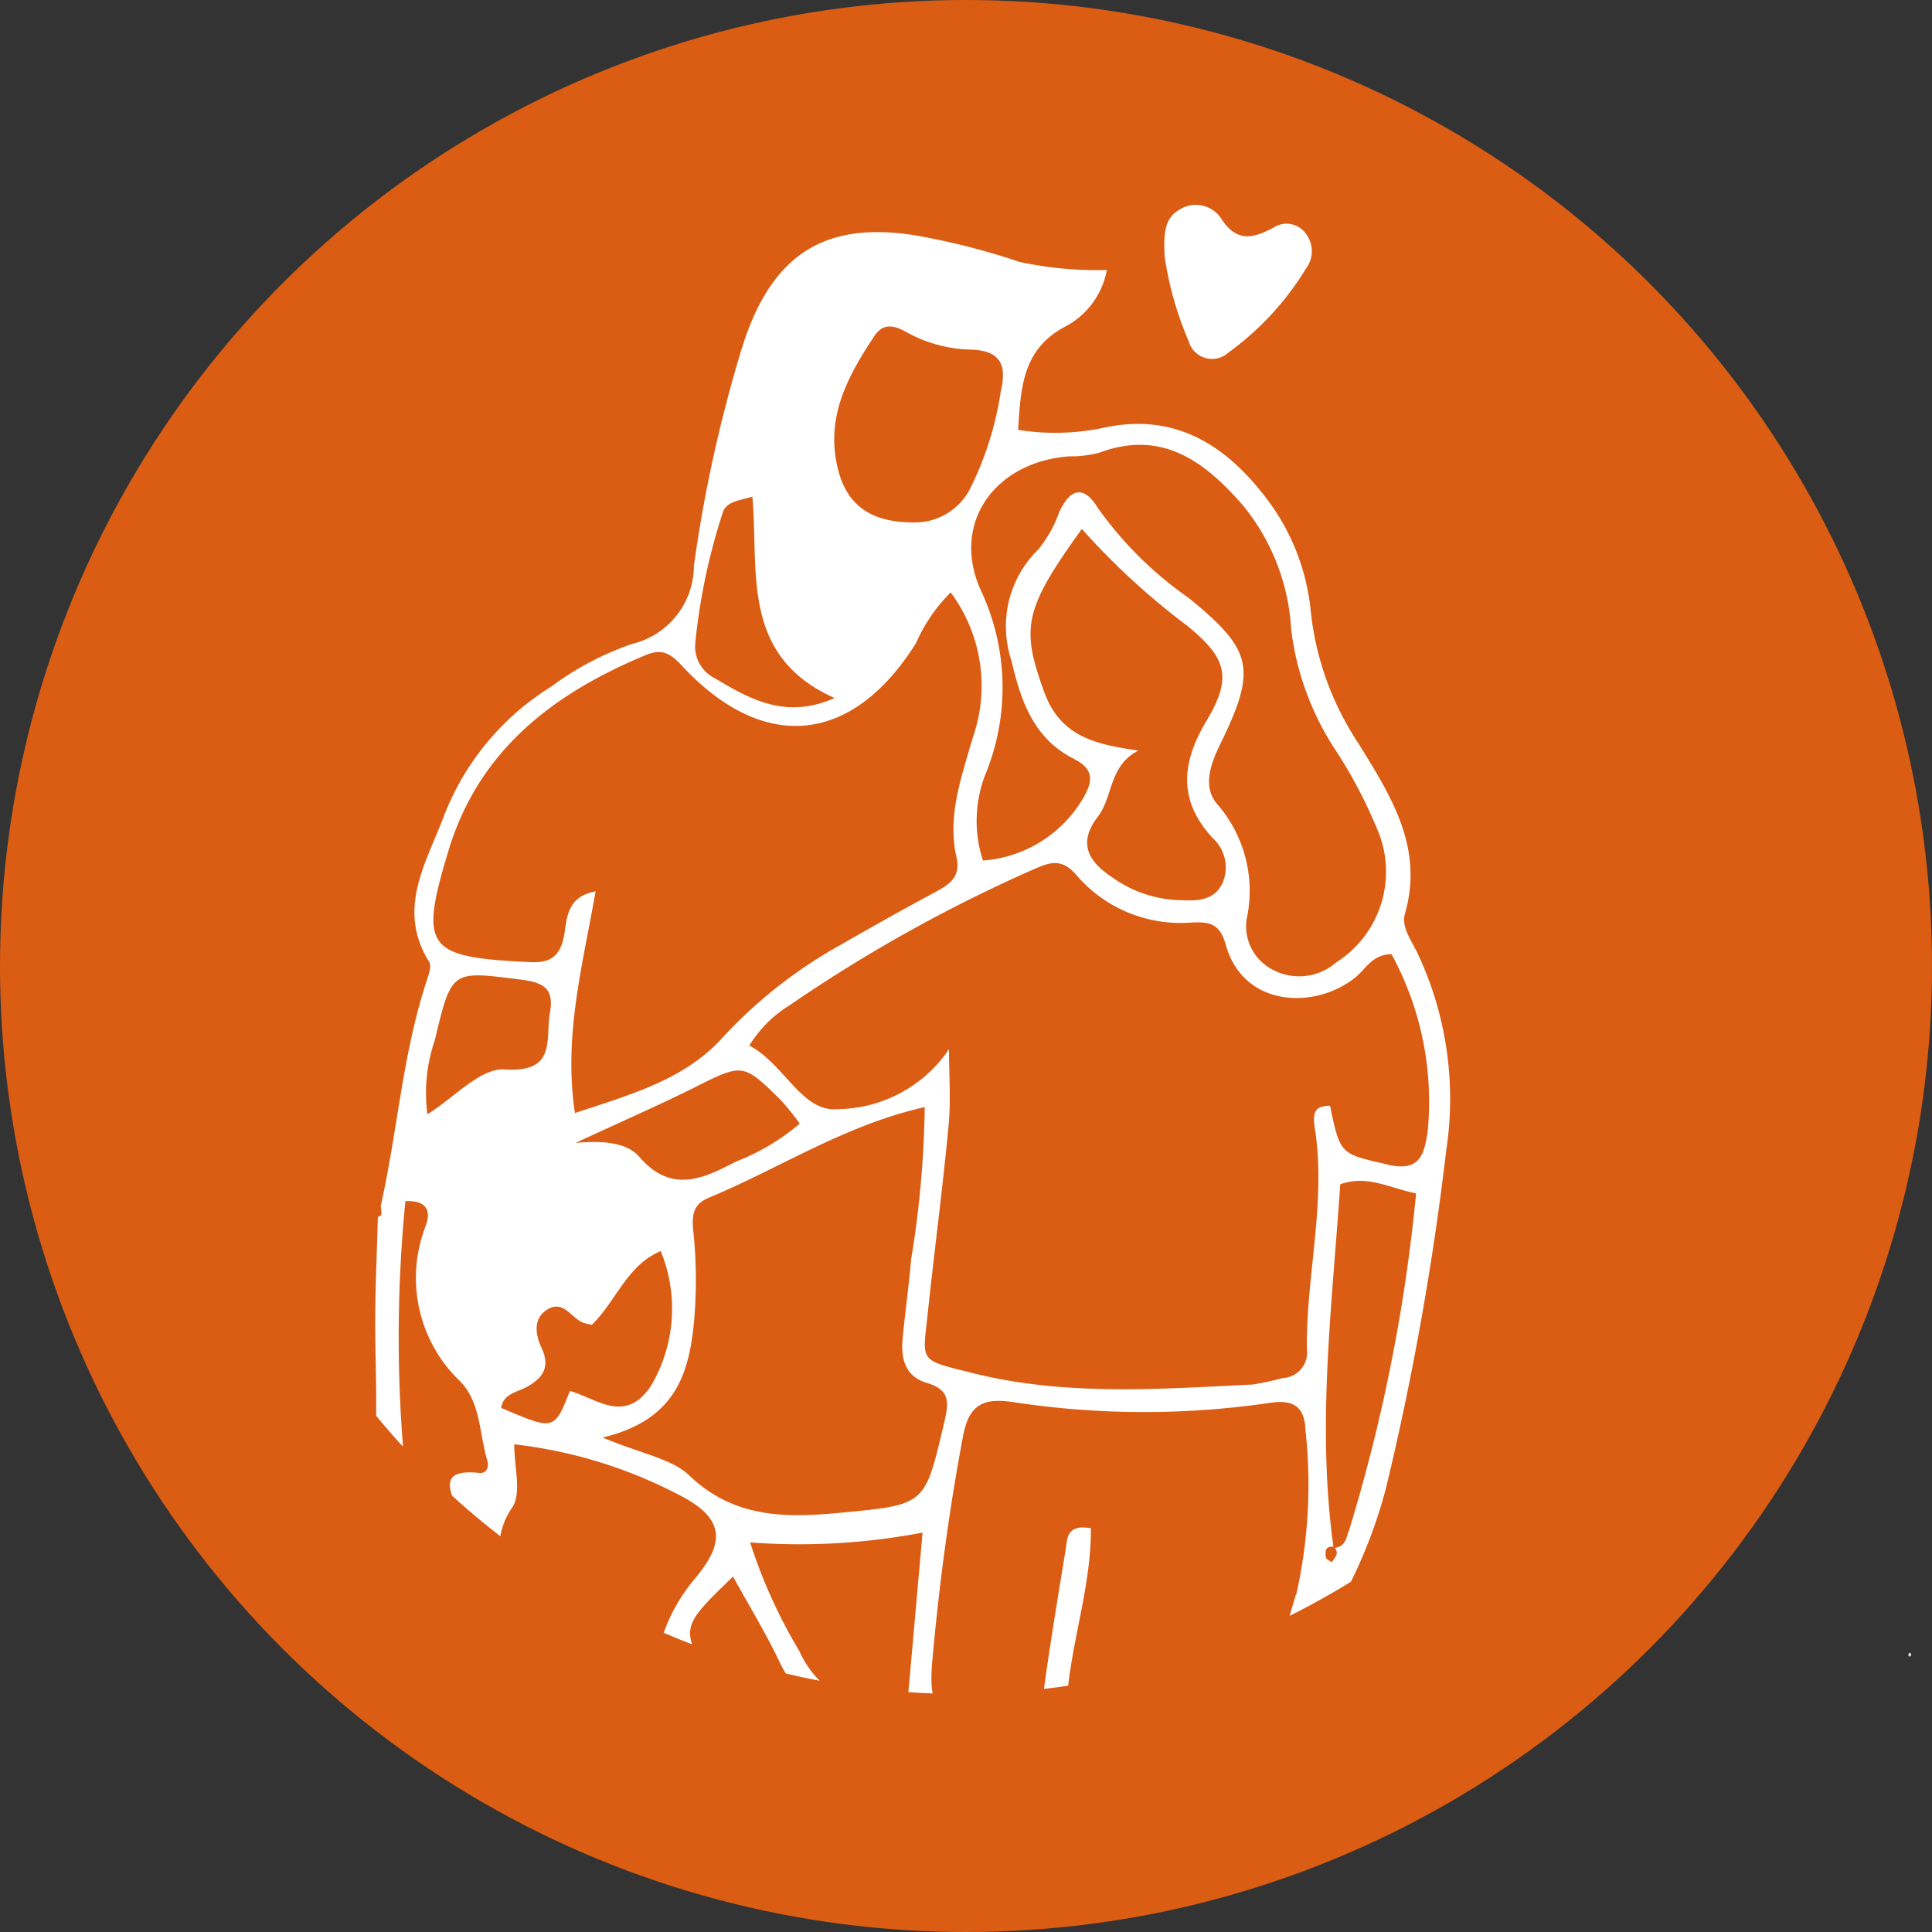 <svg xmlns="http://www.w3.org/2000/svg" xmlns:xlink="http://www.w3.org/1999/xlink" width="74.096" height="74.096" viewBox="0 0 74.096 74.096">
  <rect x="0" y="0" width="74.096" height="74.096" fill="#333333" stroke="none"/>
  <defs>
    <clipPath id="clip-path">
      <ellipse id="Ellipse_45" data-name="Ellipse 45" cx="29.403" cy="30.512" rx="29.403" ry="30.512" transform="translate(1080.643 871.159)" fill="none"/>
    </clipPath>
  </defs>
  <g id="Groupe_318" data-name="Groupe 318" transform="translate(-1073.287 -867.219)">
    <circle id="Ellipse_40" data-name="Ellipse 40" cx="37.048" cy="37.048" r="37.048" transform="translate(1073.287 867.219)" fill="#db5c13"/>
    <path id="Tracé_194" data-name="Tracé 194" d="M1146.571,930.735c-.022.005-.056.022-.065.013a.091.091,0,0,1-.029-.074c.021-.082.066-.09.107-.021C1146.595,930.671,1146.577,930.707,1146.571,930.735Z" fill="#dedbdb"/>
    <g id="Groupe_195" data-name="Groupe 195">
      <g id="Groupe_194" data-name="Groupe 194" clip-path="url(#clip-path)">
        <g id="Groupe_193" data-name="Groupe 193">
          <path id="Tracé_195" data-name="Tracé 195" d="M1099.873,908.947c-1.326.664-2.687,1.257-4.509,2.1,1.216-.109,2.014.039,2.437.53,1.237,1.433,2.455.841,3.723.182a8.377,8.377,0,0,0,2.435-1.456,9.8,9.8,0,0,0-.719-.892C1101.771,907.966,1101.777,907.993,1099.873,908.947Z" fill="none"/>
          <path id="Tracé_196" data-name="Tracé 196" d="M1093.508,920.4c-.371.215-.907.246-1,.812,2.033.868,2.033.868,2.636-.649,1.041.289,2.093,1.275,3.091-.165a5.819,5.819,0,0,0,.393-5.2c-1.31.546-1.718,1.947-2.646,2.827-.109-.024-.186-.039-.261-.059-.495-.13-.785-.9-1.41-.546-.6.341-.485.988-.264,1.464C1094.4,919.637,1094.129,920.044,1093.508,920.4Z" fill="none"/>
          <path id="Tracé_197" data-name="Tracé 197" d="M1103.185,930.959c-.529-1.107-1.172-2.159-1.784-3.271-2.042,1.972-2.043,1.973-.783,4.074.4.67.787,1.35,1.218,2a4.568,4.568,0,0,0,4.126,2.227c1.407-.033,2.832.128,4.218-.045,2.2-.274,4.544-.123,6.463-1.592-.324-.618-.921-.417-1.417-.4-2.582.063-5.151-.108-7.723-.288A4.688,4.688,0,0,1,1103.185,930.959Z" fill="none"/>
          <path id="Tracé_198" data-name="Tracé 198" d="M1095.453,937.351c3.669.032,3.693.012,3.093-3.62a6.721,6.721,0,0,1,1.327-5.889c1.313-1.525,1.178-2.439-.658-3.345a18.021,18.021,0,0,0-6.207-1.882c0,.883.28,1.827-.062,2.4a2.737,2.737,0,0,0-.182,2.9,1.036,1.036,0,0,1-.312,1.278,1.161,1.161,0,0,1-1.505-.082c-1.005-.674-1.427-1.825-2.38-2.638-.28,3.117-.413,6.142-.736,9.156-.158,1.474-.073,1.508,1.512,1.566C1091.379,937.266,1093.416,937.333,1095.453,937.351Z" fill="none"/>
          <path id="Tracé_199" data-name="Tracé 199" d="M1094.843,965.086c.144-1.237.48-2.45.714-3.678.881-4.626,1.589-9.249.309-13.936a2.832,2.832,0,0,1,.085-2.374c.295.251.494.335.512.447a46.542,46.542,0,0,1,.885,8.849,77.054,77.054,0,0,1-1.292,9.048c-.091.6-.5,1.27.436,1.509.859.218,1.055-.486,1.25-1.072,1.458-4.378,3.017-8.753,2.744-13.467-.212-3.671-1-7.273-1.557-10.9-.159-1.03-.679-1.391-1.762-1.336-1.875.1-3.76,0-5.641-.008-2.238-.011-2.2,0-2.51,2.127a11.716,11.716,0,0,0-.034,3.034c.591,5.2,1.094,10.416,1.745,15.611.254,2.024.339,4.054.542,6.077.091.915.505,1.407,1.516,1.351C1093.736,966.315,1094.68,966.476,1094.843,965.086Z" fill="none"/>
          <path id="Tracé_200" data-name="Tracé 200" d="M1092.639,908.235c2.006.131,1.561-1.139,1.74-2.168.157-.9-.181-1.16-1.1-1.276-2.68-.339-2.66-.4-3.312,2.309a6.287,6.287,0,0,0-.286,2.854C1090.7,909.321,1091.711,908.174,1092.639,908.235Z" fill="none"/>
          <path id="Tracé_201" data-name="Tracé 201" d="M1090.588,927.495c.291.4.525.974,1.411.809-.384-1.029-.79-2.008-1.11-3.014-.229-.717-.952-1.765.771-1.582.315.034.382-.253.32-.459-.31-1.023-.245-2.207-1.024-3.033a5.486,5.486,0,0,1-1.329-6.013c.163-.463.107-.96-.793-.917a53.344,53.344,0,0,0-.066,9.707A9.676,9.676,0,0,0,1090.588,927.495Z" fill="none"/>
          <path id="Tracé_202" data-name="Tracé 202" d="M1102.057,926.374a19.959,19.959,0,0,0,1.893,4.176,3.71,3.71,0,0,0,4.126,2.137l.594-6.69A25.194,25.194,0,0,1,1102.057,926.374Z" fill="none"/>
          <path id="Tracé_203" data-name="Tracé 203" d="M1115.4,898.536c-.794,1.025-.35,1.733.542,2.327a4.7,4.7,0,0,0,2.392.87c.694.031,1.481.122,1.846-.649a1.516,1.516,0,0,0-.379-1.722c-1.314-1.429-1.215-2.855-.245-4.484.99-1.663.8-2.4-.7-3.635a27.709,27.709,0,0,1-4.073-3.738c-2.247,3.117-2.325,3.8-1.448,6.243.621,1.727,1.965,2.016,3.623,2.259C1115.821,896.571,1115.98,897.788,1115.4,898.536Z" fill="none"/>
          <path id="Tracé_204" data-name="Tracé 204" d="M1110.934,889.949a8.759,8.759,0,0,1,.123,7,4.916,4.916,0,0,0-.083,3.275,4.856,4.856,0,0,0,3.84-2.384c.331-.575.5-1.086-.347-1.512-1.515-.764-2.028-2.174-2.4-3.774a4.13,4.13,0,0,1,1.03-4.26,4.753,4.753,0,0,0,.8-1.423c.414-.912.94-1.061,1.483-.171a14.246,14.246,0,0,0,3.479,3.449c2.441,1.986,2.635,2.706,1.244,5.555-.41.839-.728,1.727-.1,2.408a5.068,5.068,0,0,1,1.084,4.364,1.873,1.873,0,0,0,1.027,1.949,2.153,2.153,0,0,0,2.4-.286,4.124,4.124,0,0,0,1.667-4.906,18.439,18.439,0,0,0-1.6-3.116,10.823,10.823,0,0,1-1.786-4.765,8.222,8.222,0,0,0-1.843-4.741c-1.431-1.647-3.08-2.936-5.508-2.029a4.175,4.175,0,0,1-1.154.141C1111.425,884.926,1109.7,887.329,1110.934,889.949Z" fill="none"/>
          <path id="Tracé_205" data-name="Tracé 205" d="M1093.6,904.122c.713.035,1.134-.141,1.309-.957.132-.614.047-1.546,1.221-1.755-.5,2.864-1.237,5.558-.792,8.5,2.128-.706,4.2-1.273,5.646-2.877a18.2,18.2,0,0,1,4.583-3.595q1.83-1.047,3.684-2.053c.524-.283.875-.6.722-1.274-.362-1.6.187-3.075.618-4.583a6.007,6.007,0,0,0-.842-5.584,6.276,6.276,0,0,0-1.328,1.94c-2.442,3.9-5.85,4.25-9,.85-.46-.5-.792-.626-1.371-.386-3.536,1.468-6.39,3.644-7.556,7.478C1089.344,903.606,1089.644,903.927,1093.6,904.122Z" fill="none"/>
          <path id="Tracé_206" data-name="Tracé 206" d="M1108.235,915.52a38.864,38.864,0,0,0,.521-5.842c-3.053.686-5.556,2.342-8.276,3.474-.6.248-.666.636-.6,1.283a17.738,17.738,0,0,1,0,3.75c-.214,1.83-.775,3.525-3.478,4.166,1.514.636,2.646.807,3.322,1.454,1.746,1.672,3.755,1.629,5.9,1.422,3.186-.307,3.133-.293,3.88-3.451.2-.848.191-1.262-.69-1.528-.816-.246-.979-.938-.9-1.7C1108.008,917.538,1108.145,916.531,1108.235,915.52Z" fill="none"/>
          <path id="Tracé_207" data-name="Tracé 207" d="M1108.456,887.26a2.37,2.37,0,0,0,2.049-1.315,12.47,12.47,0,0,0,1.165-3.713c.259-1.079-.065-1.587-1.235-1.6a5.318,5.318,0,0,1-2.44-.7c-.481-.257-.857-.3-1.186.2-.96,1.446-1.783,2.944-1.456,4.768C1105.649,886.549,1106.611,887.3,1108.456,887.26Z" fill="none"/>
          <path id="Tracé_208" data-name="Tracé 208" d="M1100.709,893.231c1.35.807,2.722,1.582,4.588.756-3.626-1.618-2.9-4.857-3.155-7.721-.55.153-1,.2-1.132.6a23.735,23.735,0,0,0-1.057,5.013A1.354,1.354,0,0,0,1100.709,893.231Z" fill="none"/>
          <path id="Tracé_209" data-name="Tracé 209" d="M1125.264,904.714c-1.555,1.239-4.292,1.133-4.958-1.267-.241-.864-.687-.877-1.352-.846a5.255,5.255,0,0,1-4.38-1.828c-.547-.627-.974-.509-1.613-.225a57.612,57.612,0,0,0-9.393,5.231,4.7,4.7,0,0,0-1.534,1.538c1.343.708,2.014,2.555,3.372,2.439a5.218,5.218,0,0,0,4.285-2.3c0,.975.077,1.958-.015,2.925-.228,2.407-.548,4.806-.8,7.212-.2,1.889-.364,1.762,1.732,2.287,3.533.885,7.145.612,10.737.436a10.6,10.6,0,0,0,1.143-.247.976.976,0,0,0,.929-1.105c-.031-2.807.735-5.585.317-8.407-.07-.473-.15-.945.573-.931.393,1.916.412,1.834,2.237,2.262,1.142.267,1.361-.337,1.487-1.158a11.826,11.826,0,0,0-1.361-6.915C1125.926,903.811,1125.673,904.389,1125.264,904.714Z" fill="none"/>
          <path id="Tracé_210" data-name="Tracé 210" d="M1113.827,963.875a12.244,12.244,0,0,0-.025,1.847c.03.525.349.758.9.843,1.973.3,2.461-.04,2.647-1.994.05-.529.091-1.06.155-1.815a13.1,13.1,0,0,1-1.816-.23C1114.456,962.18,1113.932,962.749,1113.827,963.875Z" fill="none"/>
          <path id="Tracé_211" data-name="Tracé 211" d="M1112.541,936.543a4.774,4.774,0,0,0-3.208.4c-.682.361-.417,1.278-.427,1.96-.093,6.412-.128,12.824.192,19.231.164,3.3.176,3.3,3.645,3.186a45.436,45.436,0,0,0,.3-6.5c.188-5.633.047-11.266-.022-16.9C1113.016,937.426,1113.288,936.7,1112.541,936.543Z" fill="none"/>
          <path id="Tracé_212" data-name="Tracé 212" d="M1122,921.017a33.145,33.145,0,0,1-9.819-.023c-1.131-.171-1.717.043-1.953,1.292-.537,2.844-.917,5.708-1.177,8.582-.184,2.034.246,2.319,2.5,2.29.235,0,.471-.019.705,0,.678.056.95-.25,1.041-.925.248-1.861.559-3.714.861-5.567.07-.432.028-1.009.971-.839.019,2.379-.879,4.688-.948,7.07,2.049.185,2.07.189,2.466,1.449h0a2.365,2.365,0,0,1,.318-.261.254.254,0,0,1,.2.044c.142,1.214-.721,1.708-1.63,1.821-1.6.2-1.755,1.128-1.7,2.445.262,6.716.192,13.433-.02,20.15-.1,3.3-.084,3.282,3.26,3.2,1.1-.026,1.638-.341,1.791-1.585.409-3.344.686-6.7.869-10.055.4-7.35,1.126-14.648,3.259-21.737a19.129,19.129,0,0,0,.368-6.3C1123.334,921.218,1122.964,920.875,1122,921.017Z" fill="none"/>
          <path id="Tracé_213" data-name="Tracé 213" d="M1099.658,966.073c.742.02,1.375.085,1.293-.916-.062-.756-.328-1.1-1.133-1.137-.96-.046-1.638.38-1.659,1.238C1098.134,966.271,1099.114,965.994,1099.658,966.073Z" fill="none"/>
          <path id="Tracé_214" data-name="Tracé 214" d="M1109.306,966.417c.023.512-.519,1.022,0,1.536,3.687-.636,3.687-.636,3.738-4.995-.636.5-1.025,1.061-1.556,1.018C1109.619,963.824,1109.239,964.893,1109.306,966.417Z" fill="none"/>
          <path id="Tracé_215" data-name="Tracé 215" d="M1124.695,912.645c-.311,4.627-.906,9.247-.262,13.9-.336-.038-.309.21-.29.407.006.07.146.127.225.19.1-.171.3-.322.116-.555.39-.041.439-.358.534-.646a65.489,65.489,0,0,0,2.586-12.945C1126.556,912.781,1125.718,912.27,1124.695,912.645Z" fill="none"/>
          <path id="Tracé_216" data-name="Tracé 216" d="M1098.94,967.095c1.821,2.252,1.821,2.252,3.866.7A4.674,4.674,0,0,0,1098.94,967.095Z" fill="none"/>
          <path id="Tracé_217" data-name="Tracé 217" d="M1096.432,966.064a.505.505,0,0,0-.8-.111,1.4,1.4,0,0,0-.331.844c-.006.427.362.671.7.86a9.893,9.893,0,0,0,3.3,1.274A29.25,29.25,0,0,1,1096.432,966.064Z" fill="none"/>
          <path id="Tracé_218" data-name="Tracé 218" d="M1105.687,966.916c2.943.254,3.049.137,2.551-2.6C1105.757,964.116,1105.757,964.116,1105.687,966.916Z" fill="none"/>
          <path id="Tracé_219" data-name="Tracé 219" d="M1092.5,967.414a1.751,1.751,0,0,0,1.354,2.879c1.483.082,2.974.018,4.461.018l.195-.454a21.732,21.732,0,0,1-4.551-2.612A1,1,0,0,0,1092.5,967.414Z" fill="none"/>
          <path id="Tracé_220" data-name="Tracé 220" d="M1111.808,962.468c-.515-.1-.967-.231-1.427-.278-2.182-.224-1.906-.257-2.039-2.273-.464-7.03-.409-14.067-.333-21.1.006-.593.249-1.226-.25-1.868-1.67,0-3.4.04-4.933-.938-1.577-1-2.172-2.794-3.649-4.649a15.618,15.618,0,0,0,.36,3.076c.577,1.612-.114,3.214.15,4.8.537,3.232,1.173,6.451,1.581,9.7a20.677,20.677,0,0,1-.157,5.835c-.45,2.82-1.469,5.5-2,8.3a6.114,6.114,0,0,0,2.686-.048,1.349,1.349,0,0,0,1.334-1.107c.735-3.425,1.97-6.743,2.083-10.3.122-3.827.33-7.652.49-11.478a3.69,3.69,0,0,1,.8-2.432,14.865,14.865,0,0,1,0,4.448c-.4,4.808.111,9.694-1.209,14.424a1.212,1.212,0,0,0-.073.692,8.52,8.52,0,0,1,.158,4.6,1.12,1.12,0,0,0,.437,1.238C1106.8,963.721,1110.612,963.33,1111.808,962.468Z" fill="none"/>
          <path id="Tracé_221" data-name="Tracé 221" d="M1104.582,960.5c-.316.8-.575,1.333-.734,1.893-.18.639-.433,1.243-1.148,1.3-1.114.088-.839.874-.892,1.526-.065.783.143,1.346,1.014,1.542.572.128,1.083.513,1.712.453C1105.251,965.06,1104.509,962.933,1104.582,960.5Z" fill="none"/>
          <path id="Tracé_222" data-name="Tracé 222" d="M1127.658,903.789c-.234-.495-.638-1.008-.487-1.531.74-2.576-.586-4.582-1.812-6.569a11.282,11.282,0,0,1-1.8-5.01,8.467,8.467,0,0,0-1.83-4.509c-1.546-1.974-3.487-3.121-6.121-2.544a9.019,9.019,0,0,1-3.273.079c.1-1.646.17-3.138,1.88-4a3.085,3.085,0,0,0,1.522-2.131,14.117,14.117,0,0,1-3.357-.312,26.765,26.765,0,0,0-3.4-.906c-3.928-.825-6.113.494-7.273,4.321a54.02,54.02,0,0,0-1.808,8.241,3.089,3.089,0,0,1-2.384,3,11.517,11.517,0,0,0-3.095,1.639,10.128,10.128,0,0,0-4.12,4.991c-.678,1.777-1.809,3.558-.553,5.561.094.149-.005.453-.075.664-.946,2.829-1.133,5.813-1.784,8.7a1.653,1.653,0,0,1,.026.321c0,.04-.088.073-.136.11-.036,1.486-.114,2.973-.1,4.459.03,3.033.3,6.067-1.157,8.938a2.162,2.162,0,0,0,.174,2.648,2.4,2.4,0,0,1,.555,2.375c-.125,1.086-.29,2.17-.346,3.26-.046.889-.368,1.935.941,2.326.464.139.43.587.391.985a41.718,41.718,0,0,0,.465,9.35c.661,5.191,1.309,10.4,1.623,15.614.123,2.033,1.412,3.708,1.185,5.8-.1.959.959,1.422,1.842,1.458,2.8.115,5.588.286,8.376.608,3.2.369,6.376-.367,9.571-.386,1.4-.009,2.807.191,4.212.261,1.131.056,2.082-.331,2.285-1.543a15.342,15.342,0,0,0,.46-3.71c-.113-1.514-.324-3.074,1.069-4.27.294-.252.347-.859.394-1.315.2-1.946.353-3.9.531-5.845.507-5.53.5-11.112,1.437-16.592.522-3.053.89-6.195,2.581-8.939a18.951,18.951,0,0,0,2.183-5.123,110.229,110.229,0,0,0,2.3-12.908A13.091,13.091,0,0,0,1127.658,903.789ZM1114.3,884.72a4.175,4.175,0,0,0,1.154-.141c2.428-.907,4.077.382,5.508,2.029a8.222,8.222,0,0,1,1.843,4.741,10.823,10.823,0,0,0,1.786,4.765,18.439,18.439,0,0,1,1.6,3.116,4.124,4.124,0,0,1-1.667,4.906,2.153,2.153,0,0,1-2.4.286,1.873,1.873,0,0,1-1.027-1.949,5.068,5.068,0,0,0-1.084-4.364c-.632-.681-.314-1.569.1-2.408,1.391-2.849,1.2-3.569-1.244-5.555a14.246,14.246,0,0,1-3.479-3.449c-.543-.89-1.069-.741-1.483.171a4.753,4.753,0,0,1-.8,1.423,4.13,4.13,0,0,0-1.03,4.26c.368,1.6.881,3.01,2.4,3.774.845.426.678.937.347,1.512a4.856,4.856,0,0,1-3.84,2.384,4.916,4.916,0,0,1,.083-3.275,8.759,8.759,0,0,0-.123-7C1109.7,887.329,1111.425,884.926,1114.3,884.72Zm-.97,9.028c-.877-2.44-.8-3.126,1.448-6.243a27.709,27.709,0,0,0,4.073,3.738c1.5,1.233,1.695,1.972.7,3.635-.97,1.629-1.069,3.055.245,4.484a1.516,1.516,0,0,1,.379,1.722c-.365.771-1.152.68-1.846.649a4.7,4.7,0,0,1-2.392-.87c-.892-.594-1.336-1.3-.542-2.327.579-.748.42-1.965,1.553-2.529C1115.3,895.764,1113.952,895.475,1113.331,893.748Zm-6.522-13.623c.329-.5.705-.453,1.186-.2a5.318,5.318,0,0,0,2.44.7c1.17.011,1.494.519,1.235,1.6a12.47,12.47,0,0,1-1.165,3.713,2.37,2.37,0,0,1-2.049,1.315c-1.845.039-2.807-.711-3.1-2.367C1105.026,883.069,1105.849,881.571,1106.809,880.125Zm-6.856,11.757a23.735,23.735,0,0,1,1.057-5.013c.136-.4.582-.45,1.132-.6.258,2.864-.471,6.1,3.155,7.721-1.866.826-3.238.051-4.588-.756A1.354,1.354,0,0,1,1099.953,891.882Zm-9.459,7.94c1.166-3.834,4.02-6.01,7.556-7.478.579-.24.911-.112,1.371.386,3.148,3.4,6.556,3.049,9-.85a6.276,6.276,0,0,1,1.328-1.94,6.007,6.007,0,0,1,.842,5.584c-.431,1.508-.98,2.984-.618,4.583.153.678-.2.991-.722,1.274q-1.856,1-3.684,2.053a18.2,18.2,0,0,0-4.583,3.595c-1.446,1.6-3.518,2.171-5.646,2.877-.445-2.938.289-5.632.792-8.5-1.174.209-1.089,1.141-1.221,1.755-.175.816-.6.992-1.309.957C1089.644,903.927,1089.344,903.606,1090.494,899.822Zm18.317,20.426c.881.266.891.68.69,1.528-.747,3.158-.694,3.144-3.88,3.451-2.141.207-4.15.25-5.9-1.422-.676-.647-1.808-.818-3.322-1.454,2.7-.641,3.264-2.336,3.478-4.166a17.738,17.738,0,0,0,0-3.75c-.063-.647.005-1.035.6-1.283,2.72-1.132,5.223-2.788,8.276-3.474a38.864,38.864,0,0,1-.521,5.842c-.09,1.011-.227,2.018-.327,3.029C1107.832,919.31,1107.995,920,1108.811,920.248Zm-.735,12.439a3.71,3.71,0,0,1-4.126-2.137,19.959,19.959,0,0,1-1.893-4.176,25.194,25.194,0,0,0,6.613-.377Zm7.15,1.26c.5-.012,1.093-.213,1.417.4-1.919,1.469-4.258,1.318-6.463,1.592-1.386.173-2.811.012-4.218.045a4.568,4.568,0,0,1-4.126-2.227c-.431-.65-.816-1.33-1.218-2-1.26-2.1-1.259-2.1.783-4.074.612,1.112,1.255,2.164,1.784,3.271a4.688,4.688,0,0,0,4.318,2.7C1110.075,933.839,1112.644,934.01,1115.226,933.947Zm-21.179-15.06c-.221-.476-.333-1.123.264-1.464.625-.357.915.416,1.41.546.075.02.152.035.261.059.928-.88,1.336-2.281,2.646-2.827a5.819,5.819,0,0,1-.393,5.2c-1,1.44-2.05.454-3.091.165-.6,1.517-.6,1.517-2.636.649.093-.566.629-.6,1-.812C1094.129,920.044,1094.4,919.637,1094.047,918.887Zm7.477-7.124c-1.268.659-2.486,1.251-3.723-.182-.423-.491-1.221-.639-2.437-.53,1.822-.847,3.183-1.44,4.509-2.1,1.9-.954,1.9-.981,3.367.468a9.8,9.8,0,0,1,.719.892A8.377,8.377,0,0,1,1101.524,911.763Zm-11.558-4.663c.652-2.708.632-2.648,3.312-2.309.92.116,1.258.38,1.1,1.276-.179,1.029.266,2.3-1.74,2.168-.928-.061-1.935,1.086-2.959,1.719A6.287,6.287,0,0,1,1089.966,907.1Zm-1.132,6.186c.9-.043.956.454.793.917a5.486,5.486,0,0,0,1.329,6.013c.779.826.714,2.01,1.024,3.033.062.206-.005.493-.32.459-1.723-.183-1,.865-.771,1.582.32,1.006.726,1.985,1.11,3.014-.886.165-1.12-.407-1.411-.809a9.676,9.676,0,0,1-1.82-4.5A53.344,53.344,0,0,1,1088.834,913.286Zm-1,22.339c.323-3.014.456-6.039.736-9.156.953.813,1.375,1.964,2.38,2.638a1.161,1.161,0,0,0,1.505.082,1.036,1.036,0,0,0,.312-1.278,2.737,2.737,0,0,1,.182-2.9c.342-.574.062-1.518.062-2.4a18.021,18.021,0,0,1,6.207,1.882c1.836.906,1.971,1.82.658,3.345a6.721,6.721,0,0,0-1.327,5.889c.6,3.632.576,3.652-3.093,3.62-2.037-.018-4.074-.085-6.11-.16C1087.758,937.133,1087.673,937.1,1087.831,935.625Zm3.438,29.391c-.2-2.023-.288-4.053-.542-6.077-.651-5.2-1.154-10.408-1.745-15.611a11.716,11.716,0,0,1,.034-3.034c.305-2.131.272-2.138,2.51-2.127,1.881.009,3.766.1,5.641.008,1.083-.055,1.6.306,1.762,1.336.559,3.628,1.345,7.23,1.557,10.9.273,4.714-1.286,9.089-2.744,13.467-.195.586-.391,1.29-1.25,1.072-.938-.239-.527-.907-.436-1.509a77.054,77.054,0,0,0,1.292-9.048,46.542,46.542,0,0,0-.885-8.849c-.018-.112-.217-.2-.512-.447a2.832,2.832,0,0,0-.085,2.374c1.28,4.687.572,9.31-.309,13.936-.234,1.228-.57,2.441-.714,3.678-.163,1.39-1.107,1.229-2.058,1.281C1091.774,966.423,1091.36,965.931,1091.269,965.016Zm8.549-1c.805.039,1.071.381,1.133,1.137.082,1-.551.936-1.293.916-.544-.079-1.524.2-1.5-.815C1098.18,964.4,1098.858,963.974,1099.818,964.02Zm-1.506,6.291c-1.487,0-2.978.064-4.461-.018a1.751,1.751,0,0,1-1.354-2.879,1,1,0,0,1,1.459-.169,21.732,21.732,0,0,0,4.551,2.612ZM1096,967.657c-.342-.189-.71-.433-.7-.86a1.4,1.4,0,0,1,.331-.844.505.505,0,0,1,.8.111,29.25,29.25,0,0,0,2.873,2.867A9.893,9.893,0,0,1,1096,967.657Zm2.936-.562a4.674,4.674,0,0,1,3.866.7C1100.761,969.347,1100.761,969.347,1098.94,967.095Zm5.594.122c-.629.06-1.14-.325-1.712-.453-.871-.2-1.079-.759-1.014-1.542.053-.652-.222-1.438.892-1.526.715-.057.968-.661,1.148-1.3.159-.56.418-1.092.734-1.893C1104.509,962.933,1105.251,965.06,1104.534,967.217Zm.838-5.349a8.52,8.52,0,0,0-.158-4.6,1.212,1.212,0,0,1,.073-.692c1.32-4.73.808-9.616,1.209-14.424a14.865,14.865,0,0,0,0-4.448,3.69,3.69,0,0,0-.8,2.432c-.16,3.826-.368,7.651-.49,11.478-.113,3.559-1.348,6.877-2.083,10.3a1.349,1.349,0,0,1-1.334,1.107,6.114,6.114,0,0,1-2.686.048c.533-2.8,1.552-5.48,2-8.3a20.677,20.677,0,0,0,.157-5.835c-.408-3.248-1.044-6.467-1.581-9.7-.264-1.588.427-3.19-.15-4.8a15.618,15.618,0,0,1-.36-3.076c1.477,1.855,2.072,3.646,3.649,4.649,1.536.978,3.263.94,4.933.938.5.642.256,1.275.25,1.868-.076,7.038-.131,14.075.333,21.1.133,2.016-.143,2.049,2.039,2.273.46.047.912.176,1.427.278-1.2.862-5.007,1.253-6,.638A1.12,1.12,0,0,1,1105.372,961.868Zm.315,5.048c.07-2.8.07-2.8,2.551-2.6C1108.736,967.053,1108.63,967.17,1105.687,966.916Zm3.615,1.037c-.515-.514.027-1.024,0-1.536-.067-1.524.313-2.593,2.178-2.441.531.043.92-.519,1.556-1.018C1112.989,967.317,1112.989,967.317,1109.3,967.953Zm3.742-13.127a45.436,45.436,0,0,1-.3,6.5c-3.469.11-3.481.11-3.645-3.186-.32-6.407-.285-12.819-.192-19.231.01-.682-.255-1.6.427-1.96a4.774,4.774,0,0,1,3.208-.4c.747.158.475.883.481,1.384C1113.091,943.56,1113.232,949.193,1113.044,954.826Zm4.3,9.745c-.186,1.954-.674,2.3-2.647,1.994-.549-.085-.868-.318-.9-.843a12.244,12.244,0,0,1,.025-1.847c.1-1.126.629-1.7,1.859-1.349a13.1,13.1,0,0,0,1.816.23C1117.438,963.511,1117.4,964.042,1117.347,964.571Zm5.649-36.2c-2.133,7.089-2.858,14.387-3.259,21.737-.183,3.359-.46,6.711-.869,10.055-.153,1.244-.687,1.559-1.791,1.585-3.344.078-3.365.1-3.26-3.2.212-6.717.282-13.434.02-20.15-.052-1.317.106-2.245,1.7-2.445.909-.113,1.772-.607,1.63-1.821a.254.254,0,0,0-.2-.044,2.365,2.365,0,0,0-.318.261h0c-.4-1.26-.417-1.264-2.466-1.449.069-2.382.967-4.691.948-7.07-.943-.17-.9.407-.971.839-.3,1.853-.613,3.706-.861,5.567-.091.675-.363.981-1.041.925-.234-.02-.47,0-.705,0-2.252.029-2.682-.256-2.5-2.29.26-2.874.64-5.738,1.177-8.582.236-1.249.822-1.463,1.953-1.292a33.145,33.145,0,0,0,9.819.023c.96-.142,1.33.2,1.36,1.059A19.129,19.129,0,0,1,1123,928.373Zm2.022-2.435c-.095.288-.144.605-.534.646.189.233-.013.384-.116.555-.079-.063-.219-.12-.225-.19-.019-.2-.046-.445.29-.407-.644-4.65-.049-9.27.262-13.9,1.023-.375,1.861.136,2.909.348A65.489,65.489,0,0,1,1125.018,925.938Zm3.011-15.205c-.126.821-.345,1.425-1.487,1.158-1.825-.428-1.844-.346-2.237-2.262-.723-.014-.643.458-.573.931.418,2.822-.348,5.6-.317,8.407a.976.976,0,0,1-.929,1.105,10.6,10.6,0,0,1-1.143.247c-3.592.176-7.2.449-10.737-.436-2.1-.525-1.932-.4-1.732-2.287.254-2.406.574-4.8.8-7.212.092-.967.015-1.95.015-2.925a5.218,5.218,0,0,1-4.285,2.3c-1.358.116-2.029-1.731-3.372-2.439a4.7,4.7,0,0,1,1.534-1.538,57.612,57.612,0,0,1,9.393-5.231c.639-.284,1.066-.4,1.613.225a5.255,5.255,0,0,0,4.38,1.828c.665-.031,1.111-.018,1.352.846.666,2.4,3.4,2.506,4.958,1.267.409-.325.662-.9,1.4-.9A11.826,11.826,0,0,1,1128.029,910.733Z" fill="#fff"/>
          <path id="Tracé_223" data-name="Tracé 223" d="M1118.874,880.3a.93.93,0,0,0,1.525.441,11.14,11.14,0,0,0,2.988-3.241,1.1,1.1,0,0,0-.013-1.313.913.913,0,0,0-1.248-.239c-.749.4-1.384.586-1.98-.31a1.167,1.167,0,0,0-1.65-.362c-.536.318-.59.873-.542,1.79A12.978,12.978,0,0,0,1118.874,880.3Z" fill="#fff"/>
        </g>
      </g>
    </g>
  </g>
</svg>
